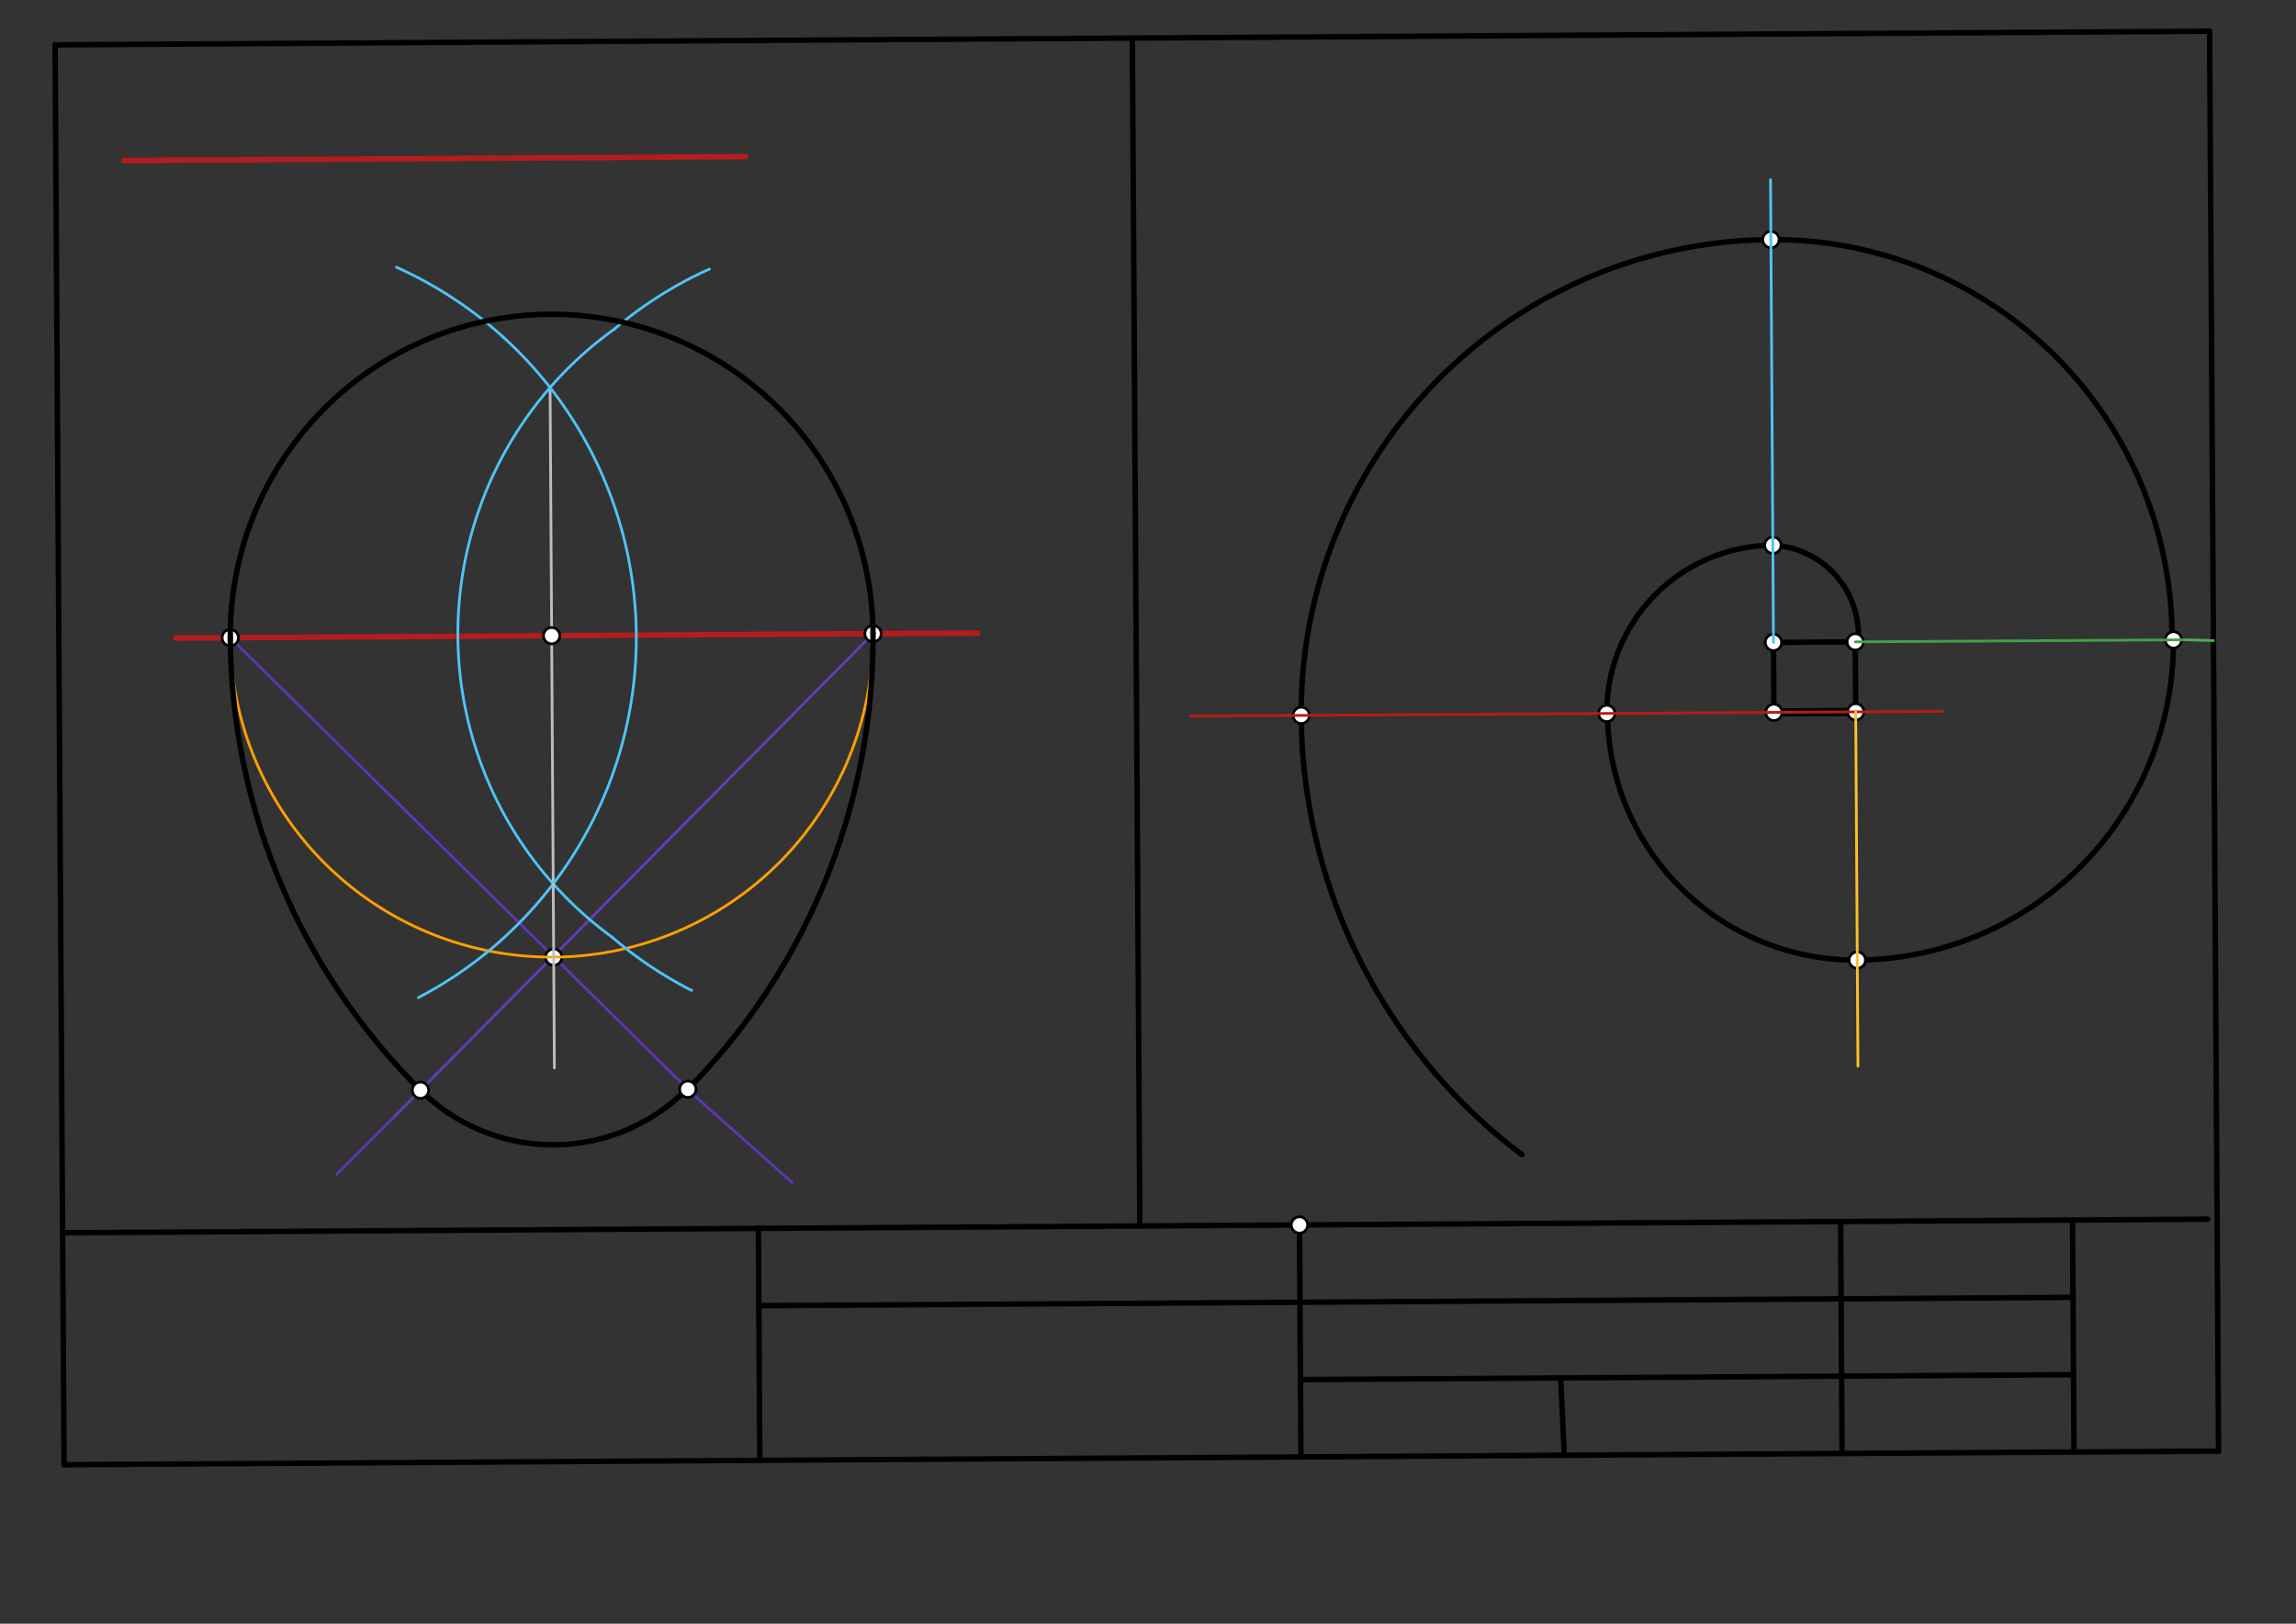 <svg xmlns="http://www.w3.org/2000/svg" class="svg--1it" height="100%" preserveAspectRatio="xMidYMid meet" viewBox="0 0 841.89 595.276" width="100%"><rect x="0" y="0" width="841.89" height="595.276" fill="#333333" stroke="none"/><defs><marker id="marker-arrow" markerHeight="16" markerUnits="userSpaceOnUse" markerWidth="24" orient="auto-start-reverse" refX="24" refY="4" viewBox="0 0 24 8"><path d="M 0 0 L 24 4 L 0 8 z" stroke="inherit"></path></marker></defs><g class="aux-layer--1FB"><g class="element--2qn"><line stroke="#B71C1C" stroke-dasharray="none" stroke-linecap="round" stroke-width="2" x1="64.432" x2="358.433" y1="233.931" y2="232.07"></line></g><g class="element--2qn"><line stroke="#B71C1C" stroke-dasharray="none" stroke-linecap="round" stroke-width="1" x1="84.443" x2="305.437" y1="233.804" y2="232.405"></line></g><g class="element--2qn"><line stroke="#BDBDBD" stroke-dasharray="none" stroke-linecap="round" stroke-width="1" x1="201.702" x2="202.853" y1="142.082" y2="324.034"></line></g><g class="element--2qn"><line stroke="#B71C1C" stroke-dasharray="none" stroke-linecap="round" stroke-width="2" x1="305.437" x2="320.112" y1="232.405" y2="232.312"></line></g><g class="element--2qn"><line stroke="#B71C1C" stroke-dasharray="none" stroke-linecap="round" stroke-width="2" x1="305.437" x2="320.112" y1="232.405" y2="232.312"></line></g><g class="element--2qn"><line stroke="#673AB7" stroke-dasharray="none" stroke-linecap="round" stroke-width="1" x1="320.112" x2="144.438" y1="232.312" y2="409.516"></line></g><g class="element--2qn"><line stroke="#5E35B1" stroke-dasharray="none" stroke-linecap="round" stroke-width="1" x1="84.443" x2="254.438" y1="233.804" y2="401.516"></line></g><g class="element--2qn"><line stroke="#5E35B1" stroke-dasharray="none" stroke-linecap="round" stroke-width="1" x1="144.438" x2="123.438" y1="409.516" y2="430.516"></line></g><g class="element--2qn"><line stroke="#5E35B1" stroke-dasharray="none" stroke-linecap="round" stroke-width="1" x1="254.438" x2="290.438" y1="401.516" y2="433.516"></line></g><g class="element--2qn"><line stroke="#000000" stroke-dasharray="none" stroke-linecap="round" stroke-width="3" x1="680.447" x2="650.435" y1="260.978" y2="261.168"></line></g><g class="element--2qn"><line stroke="#000000" stroke-dasharray="none" stroke-linecap="round" stroke-width="2" x1="650.448" x2="650.286" y1="261.167" y2="235.51"></line></g><g class="element--2qn"><line stroke="#000000" stroke-dasharray="none" stroke-linecap="round" stroke-width="2" x1="680.447" x2="680.286" y1="260.978" y2="235.517"></line></g><g class="element--2qn"><line stroke="#000000" stroke-dasharray="none" stroke-linecap="round" stroke-width="2" x1="650.286" x2="680.284" y1="235.51" y2="235.32"></line></g><g class="element--2qn"><path d="M 681.438 232.859 A 33 33 0 0 0 650.066 199.9" fill="none" stroke="#000000" stroke-dasharray="none" stroke-linecap="round" stroke-width="2"></path></g><g class="element--2qn"><path d="M 650.066 199.9 A 61.269 61.269 0 0 0 589.18 261.555" fill="none" stroke="#000000" stroke-dasharray="none" stroke-linecap="round" stroke-width="2"></path></g><g class="element--2qn"><path d="M 589.438 260.859 A 91.009 91.009 0 0 0 681.023 351.985" fill="none" stroke="#000000" stroke-dasharray="none" stroke-linecap="round" stroke-width="2"></path></g><g class="element--2qn"><path d="M 681.023 351.985 A 116.667 116.667 0 0 0 796.949 234.582" fill="none" stroke="#000000" stroke-dasharray="none" stroke-linecap="round" stroke-width="2"></path></g><g class="element--2qn"><path d="M 796.438 231.859 A 146.014 146.014 0 0 0 649.351 87.85" fill="none" stroke="#000000" stroke-dasharray="none" stroke-linecap="round" stroke-width="2"></path></g><g class="element--2qn"><path d="M 649.351 87.85 A 173.321 173.321 0 0 0 477.13 262.264" fill="none" stroke="#000000" stroke-dasharray="none" stroke-linecap="round" stroke-width="2"></path></g><g class="element--2qn"><path d="M 477.13 262.264 A 203.321 203.321 0 0 0 558.061 423.338" fill="none" stroke="#000000" stroke-dasharray="none" stroke-linecap="round" stroke-width="2"></path></g><g class="element--2qn"><circle cx="84.443" cy="233.804" r="3" stroke="#000000" stroke-width="1" fill="#ffffff"></circle>}</g><g class="element--2qn"><circle cx="202.277" cy="233.058" r="3" stroke="#000000" stroke-width="1" fill="#ffffff"></circle>}</g><g class="element--2qn"><circle cx="320.112" cy="232.312" r="3" stroke="#000000" stroke-width="1" fill="#ffffff"></circle>}</g><g class="element--2qn"><circle cx="203.023" cy="350.892" r="3" stroke="#000000" stroke-width="1" fill="#ffffff"></circle>}</g><g class="element--2qn"><circle cx="680.447" cy="260.978" r="3" stroke="#000000" stroke-width="1" fill="#ffffff"></circle>}</g><g class="element--2qn"><circle cx="650.448" cy="261.167" r="3" stroke="#000000" stroke-width="1" fill="#ffffff"></circle>}</g><g class="element--2qn"><circle cx="650.286" cy="235.51" r="3" stroke="#000000" stroke-width="1" fill="#ffffff"></circle>}</g><g class="element--2qn"><circle cx="680.284" cy="235.32" r="3" stroke="#000000" stroke-width="1" fill="#ffffff"></circle>}</g><g class="element--2qn"><circle cx="650.066" cy="199.9" r="3" stroke="#000000" stroke-width="1" fill="#ffffff"></circle>}</g><g class="element--2qn"><circle cx="589.18" cy="261.555" r="3" stroke="#000000" stroke-width="1" fill="#ffffff"></circle>}</g><g class="element--2qn"><circle cx="681.023" cy="351.985" r="3" stroke="#000000" stroke-width="1" fill="#ffffff"></circle>}</g><g class="element--2qn"><circle cx="796.949" cy="234.582" r="3" stroke="#000000" stroke-width="1" fill="#ffffff"></circle>}</g><g class="element--2qn"><circle cx="649.351" cy="87.85" r="3" stroke="#000000" stroke-width="1" fill="#ffffff"></circle>}</g><g class="element--2qn"><circle cx="477.13" cy="262.264" r="3" stroke="#000000" stroke-width="1" fill="#ffffff"></circle>}</g></g><g class="main-layer--3Vd"><g class="element--2qn"><line stroke="#000000" stroke-dasharray="none" stroke-linecap="round" stroke-width="2" x1="23.493" x2="813.493" y1="536.993" y2="531.993"></line></g><g class="element--2qn"><line stroke="#000000" stroke-dasharray="none" stroke-linecap="round" stroke-width="2" x1="23.493" x2="20.198" y1="536.993" y2="16.449"></line></g><g class="element--2qn"><line stroke="#000000" stroke-dasharray="none" stroke-linecap="round" stroke-width="2" x1="813.493" x2="810.198" y1="531.993" y2="11.449"></line></g><g class="element--2qn"><line stroke="#000000" stroke-dasharray="none" stroke-linecap="round" stroke-width="2" x1="20.198" x2="810.198" y1="16.449" y2="11.449"></line></g><g class="element--2qn"><line stroke="#000000" stroke-dasharray="none" stroke-linecap="round" stroke-width="2" x1="757.97" x2="22.955" y1="447.303" y2="451.955"></line></g><g class="element--2qn"><line stroke="#000000" stroke-dasharray="none" stroke-linecap="round" stroke-width="2" x1="757.97" x2="809.506" y1="447.303" y2="446.977"></line></g><g class="element--2qn"><line stroke="#000000" stroke-dasharray="none" stroke-linecap="round" stroke-width="2" x1="675.062" x2="675.448" y1="471.876" y2="532.867"></line></g><g class="element--2qn"><line stroke="#000000" stroke-dasharray="none" stroke-linecap="round" stroke-width="2" x1="675.062" x2="674.91" y1="471.876" y2="447.829"></line></g><g class="element--2qn"><line stroke="#000000" stroke-dasharray="none" stroke-linecap="round" stroke-width="2" x1="760.1" x2="760.486" y1="471.337" y2="532.329"></line></g><g class="element--2qn"><line stroke="#000000" stroke-dasharray="none" stroke-linecap="round" stroke-width="2" x1="759.948" x2="760.13" y1="447.291" y2="476.084"></line></g><g class="element--2qn"><line stroke="#000000" stroke-dasharray="none" stroke-linecap="round" stroke-width="2" x1="278.068" x2="278.247" y1="450.341" y2="478.687"></line></g><g class="element--2qn"><line stroke="#000000" stroke-dasharray="none" stroke-linecap="round" stroke-width="2" x1="278.247" x2="760.127" y1="478.687" y2="475.637"></line></g><g class="element--2qn"><line stroke="#000000" stroke-dasharray="none" stroke-linecap="round" stroke-width="2" x1="278.247" x2="278.606" y1="478.687" y2="535.378"></line></g><g class="element--2qn"><line stroke="#000000" stroke-dasharray="none" stroke-linecap="round" stroke-width="2" x1="476.489" x2="476.848" y1="449.085" y2="505.777"></line></g><g class="element--2qn"><line stroke="#000000" stroke-dasharray="none" stroke-linecap="round" stroke-width="2" x1="476.848" x2="760.307" y1="505.777" y2="503.983"></line></g><g class="element--2qn"><line stroke="#000000" stroke-dasharray="none" stroke-linecap="round" stroke-width="2" x1="476.848" x2="477.027" y1="505.777" y2="534.123"></line></g><g class="element--2qn"><line stroke="#000000" stroke-dasharray="none" stroke-linecap="round" stroke-width="2" x1="415.198" x2="417.955" y1="13.949" y2="449.455"></line></g><g class="element--2qn"><line stroke="#000000" stroke-dasharray="none" stroke-linecap="round" stroke-width="2" x1="572.263" x2="573.598" y1="505.173" y2="533.513"></line></g><g class="element--2qn"><line stroke="#B71C1C" stroke-dasharray="none" stroke-linecap="round" stroke-width="2" x1="45.438" x2="273.454" y1="58.859" y2="57.416"></line></g><g class="element--2qn"><path d="M 184.438 123.516 A 148.87 148.87 0 0 1 177.581 349.941" fill="none" stroke="#4FC3F7" stroke-dasharray="none" stroke-linecap="round" stroke-width="1"></path></g><g class="element--2qn"><path d="M 225.438 120.516 A 137.547 137.547 0 0 0 224.529 343.64" fill="none" stroke="#4FC3F7" stroke-dasharray="none" stroke-linecap="round" stroke-width="1"></path></g><g class="element--2qn"><path d="M 84.443 233.804 A 117.836 117.836 0 1 0 85.458 217.609" fill="none" stroke="#FFA000" stroke-dasharray="none" stroke-linecap="round" stroke-width="1"></path></g><g class="element--2qn"><path d="M 85.458 217.609 A 117.836 117.836 0 0 0 84.443 233.804" fill="none" stroke="#FFA000" stroke-dasharray="none" stroke-linecap="round" stroke-width="1"></path></g><g class="element--2qn"><path d="M 184.438 123.516 A 148.87 148.87 0 0 0 145.342 97.96" fill="none" stroke="#4FC3F7" stroke-dasharray="none" stroke-linecap="round" stroke-width="1"></path></g><g class="element--2qn"><path d="M 225.438 120.516 A 146.498 146.498 0 0 1 260.151 98.647" fill="none" stroke="#4FC3F7" stroke-dasharray="none" stroke-linecap="round" stroke-width="1"></path></g><g class="element--2qn"><path d="M 179.211 348.615 A 148.87 148.87 0 0 1 153.449 365.715" fill="none" stroke="#4FC3F7" stroke-dasharray="none" stroke-linecap="round" stroke-width="1"></path></g><g class="element--2qn"><path d="M 224.529 343.64 A 146.73 146.73 0 0 0 253.625 363.115" fill="none" stroke="#4FC3F7" stroke-dasharray="none" stroke-linecap="round" stroke-width="1"></path></g><g class="element--2qn"><line stroke="#BDBDBD" stroke-dasharray="none" stroke-linecap="round" stroke-width="1" x1="202.853" x2="203.28" y1="324.034" y2="391.51"></line></g><g class="element--2qn"><path d="M 84.443 233.804 A 235.673 235.673 0 0 0 154.189 399.679" fill="none" stroke="#000000" stroke-dasharray="none" stroke-linecap="round" stroke-width="2"></path></g><g class="element--2qn"><path d="M 320.112 232.312 A 235.673 235.673 0 0 1 252.212 399.32" fill="none" stroke="#000000" stroke-dasharray="none" stroke-linecap="round" stroke-width="2"></path></g><g class="element--2qn"><path d="M 154.189 399.679 A 69.098 69.098 0 0 0 252.026 399.136" fill="none" stroke="#000000" stroke-dasharray="none" stroke-linecap="round" stroke-width="2"></path></g><g class="element--2qn"><path d="M 84.443 233.804 A 117.836 117.836 0 0 1 320.112 232.312" fill="none" stroke="#000000" stroke-dasharray="none" stroke-linecap="round" stroke-width="2"></path></g><g class="element--2qn"><line stroke="#B71C1C" stroke-dasharray="none" stroke-linecap="round" stroke-width="1" x1="436.438" x2="712.433" y1="262.522" y2="260.775"></line></g><g class="element--2qn"><line stroke="#4FC3F7" stroke-dasharray="none" stroke-linecap="round" stroke-width="1" x1="650.286" x2="649.212" y1="235.51" y2="65.842"></line></g><g class="element--2qn"><line stroke="#43A047" stroke-dasharray="none" stroke-linecap="round" stroke-width="1" x1="680.284" x2="801.436" y1="235.32" y2="234.554"></line></g><g class="element--2qn"><line stroke="#FBC02D" stroke-dasharray="none" stroke-linecap="round" stroke-width="1" x1="680.447" x2="681.269" y1="260.978" y2="390.86"></line></g><g class="element--2qn"><line stroke="#4CAF50" stroke-dasharray="none" stroke-linecap="round" stroke-width="1" x1="801.436" x2="811.612" y1="234.554" y2="234.858"></line></g><g class="element--2qn"><circle cx="476.489" cy="449.085" r="3" stroke="#000000" stroke-width="1" fill="#ffffff"></circle>}</g><g class="element--2qn"><circle cx="154.189" cy="399.679" r="3" stroke="#000000" stroke-width="1" fill="#ffffff"></circle>}</g><g class="element--2qn"><circle cx="252.212" cy="399.32" r="3" stroke="#000000" stroke-width="1" fill="#ffffff"></circle>}</g></g><g class="snaps-layer--2PT"></g><g class="temp-layer--rAP"></g></svg>